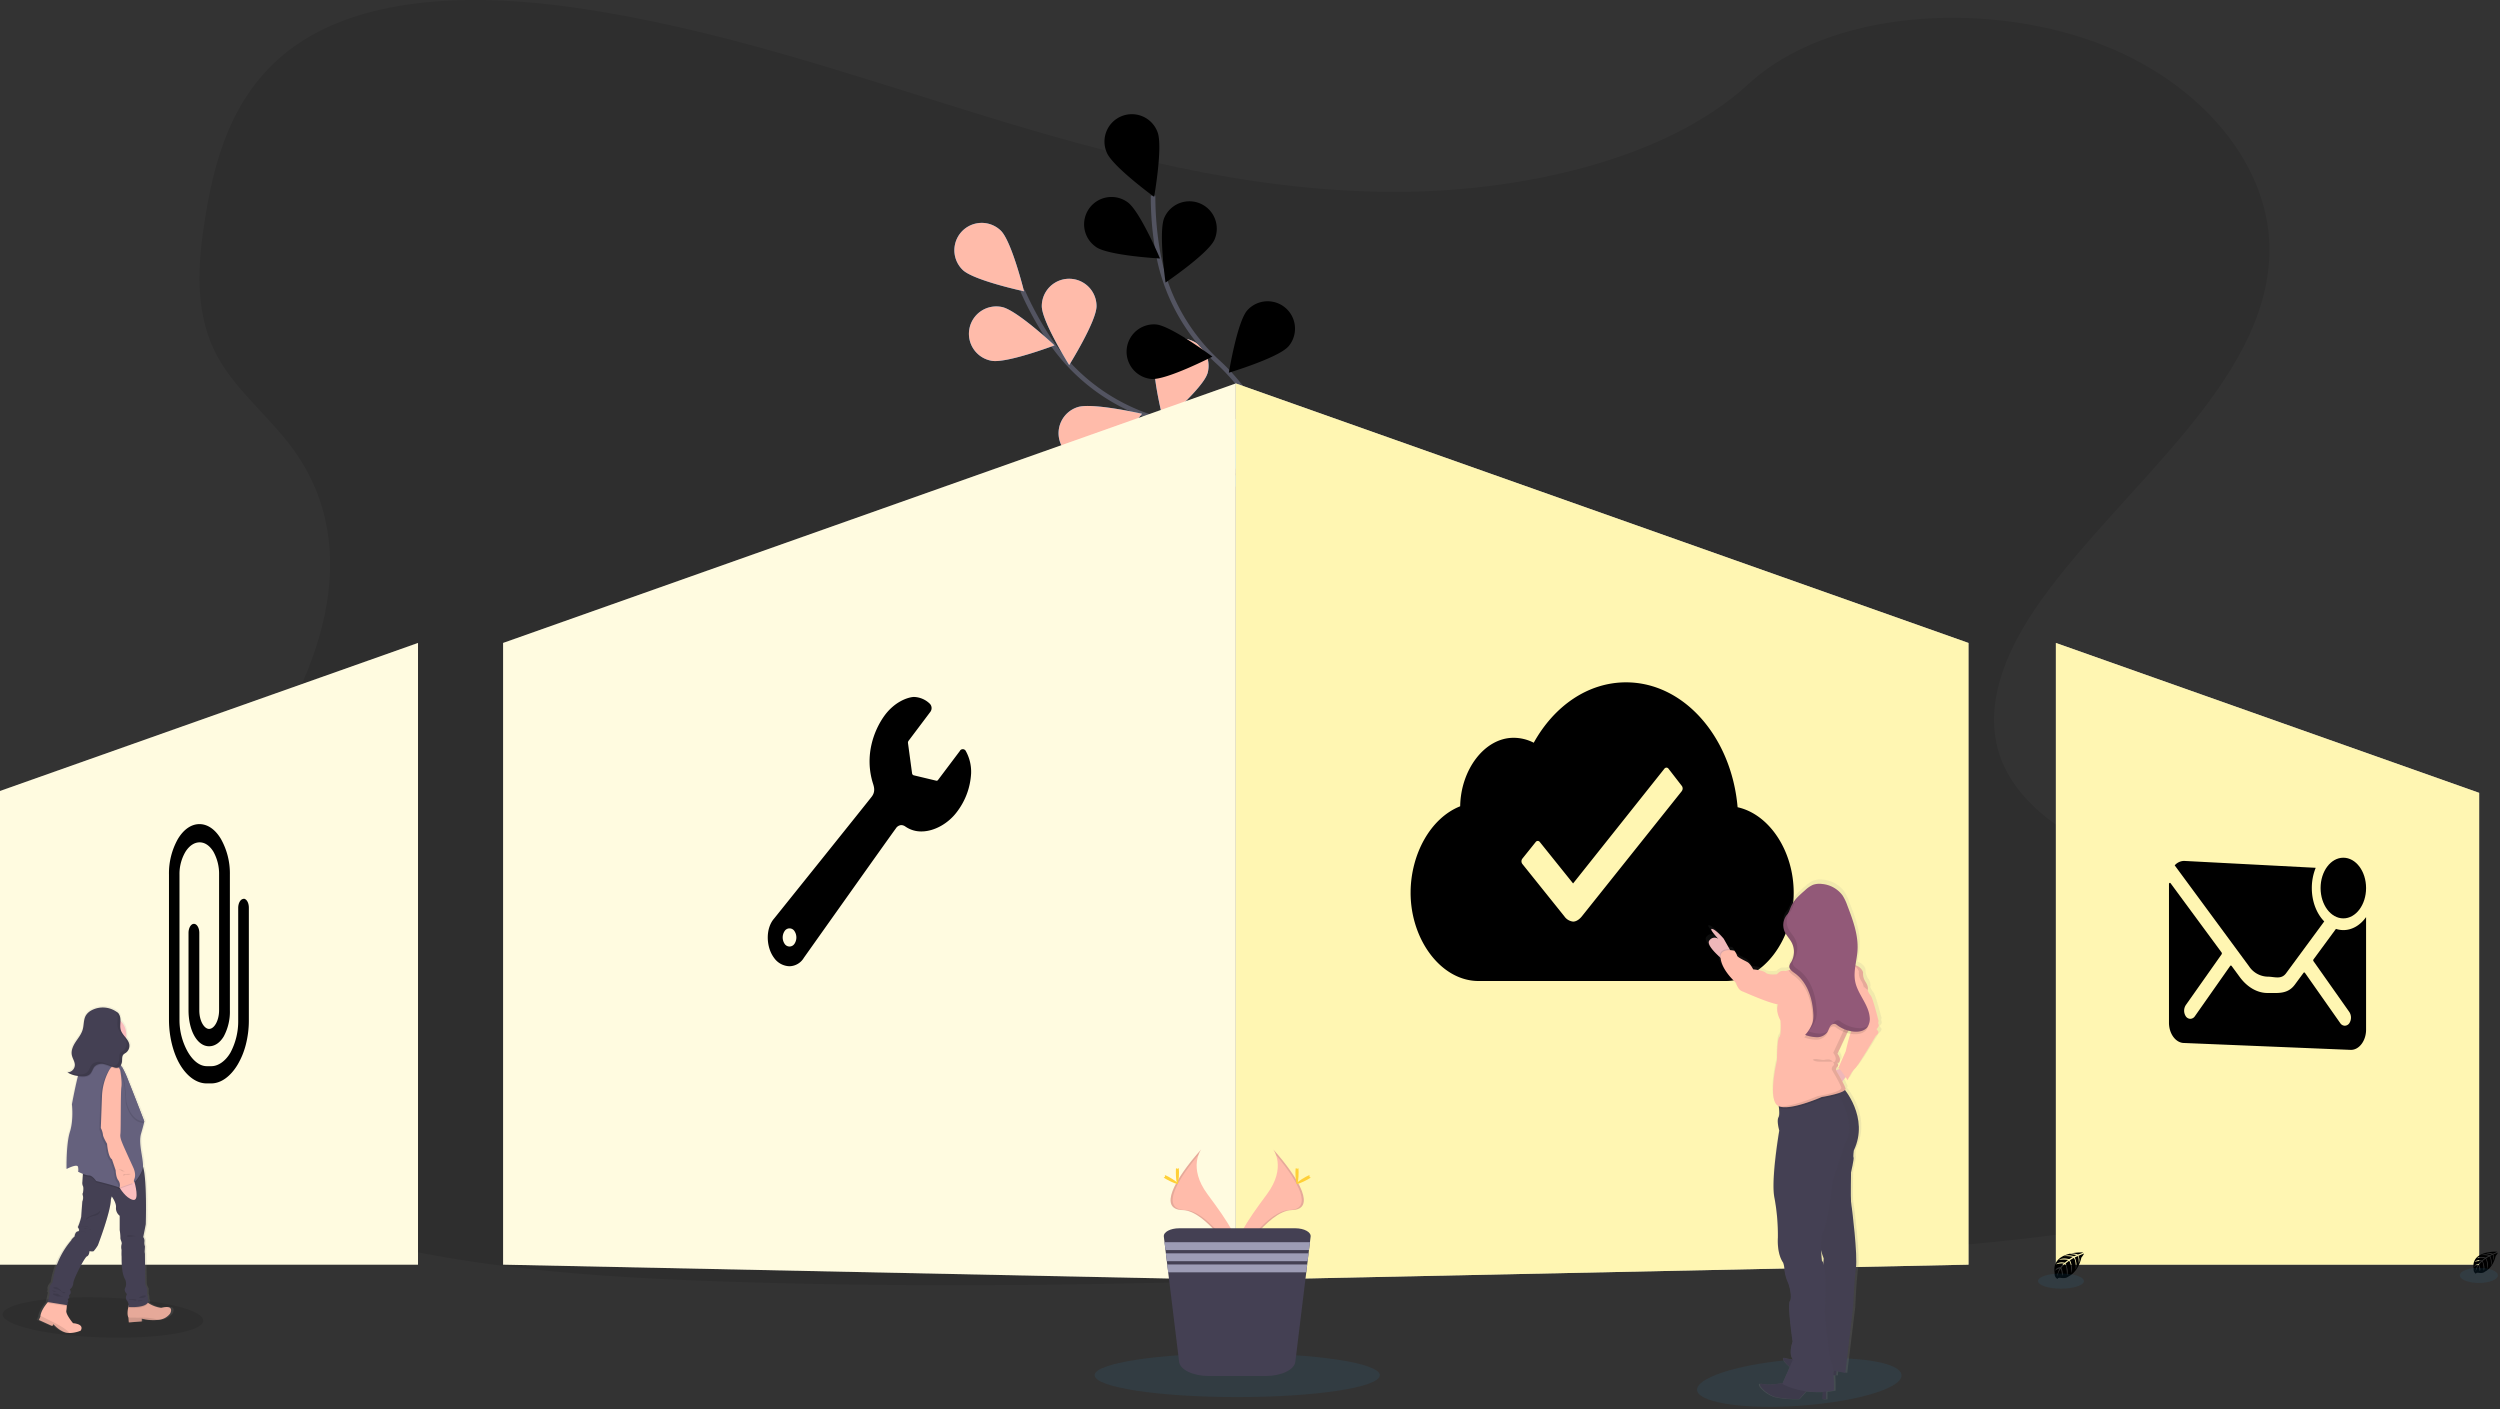 <svg width="330" height="186" xmlns="http://www.w3.org/2000/svg" aria-hidden="true" focusable="false"><rect width="100%" height="100%" fill="#333333" stroke="none"/><defs><linearGradient x1="49.977%" y1="100%" x2="49.977%" y2="-.008%" id="illu-undraw_features_overview_svg__a"><stop stop-color="gray" stop-opacity=".25" offset="0%"/><stop stop-color="gray" stop-opacity=".12" offset="54%"/><stop stop-color="gray" stop-opacity=".1" offset="100%"/></linearGradient><linearGradient x1="49.992%" y1="100.014%" x2="49.992%" y2="-.019%" id="illu-undraw_features_overview_svg__b"><stop stop-color="gray" stop-opacity=".25" offset="0%"/><stop stop-color="gray" stop-opacity=".12" offset="54%"/><stop stop-color="gray" stop-opacity=".1" offset="100%"/></linearGradient></defs><g fill="none"><path d="M183.57 25.329c-19.022-.11-37.256-4.97-54.688-10.352C111.45 9.594 94.173 3.598 75.542.963 63.559-.725 49.904-.673 40.422 5.086c-9.122 5.543-11.89 14.797-13.29 23.355-1.057 6.439-1.603 13.203 1.858 19.126 2.401 4.11 6.57 7.514 9.493 11.436 10.167 13.646 3.643 30.936-6.68 44.752-4.857 6.481-10.491 12.69-14.183 19.55-3.691 6.862-5.285 14.667-1.745 21.489 3.51 6.764 11.603 11.712 20.322 15.122 17.711 6.918 38.422 8.518 58.592 9.22 44.661 1.554 89.468-.674 134.153-2.9 16.54-.826 33.148-1.657 49.372-4.25 9.01-1.445 18.297-3.622 24.746-8.482 8.196-6.175 10.018-16.333 4.25-23.68-9.666-12.329-35.635-14.821-42.502-28.137-3.783-7.331-.286-15.683 4.784-22.69 10.875-15.03 29.384-28.437 29.967-45.328.401-11.604-8.931-22.988-23.057-28.13-14.827-5.41-35.138-4.197-45.739 5.579-10.905 10.064-30.383 14.308-47.193 14.211Z" fill="#000" opacity=".1"/><path d="M172.754 74.058s-8.343-14.782-20.911-19.041a25.73 25.73 0 0 1-13.027-9.745 43.191 43.191 0 0 1-3.844-6.913" stroke="#535461" stroke-width=".607"/><path d="M127.073 35.627c1.43 1.39 8.1 2.826 8.1 2.826s-1.637-6.621-3.067-8.012a3.613 3.613 0 0 0-5.033 5.186Zm3.786 11.991c1.958.389 8.34-2.03 8.34-2.03s-5.001-4.676-6.947-5.064a3.615 3.615 0 1 0-1.393 7.094Zm13.721 12.961c1.886-.653 6.173-5.96 6.173-5.96s-6.649-1.518-8.534-.868a3.613 3.613 0 1 0 2.362 6.828Zm12.606 7.474c1.967-.325 7.088-4.833 7.088-4.833s-6.296-2.623-8.266-2.298a3.614 3.614 0 0 0 1.178 7.13Zm-12.444-27.648c0 1.998-3.61 7.784-3.61 7.784s-3.616-5.783-3.616-7.78a3.613 3.613 0 0 1 7.226 0v-.004Zm14.629 8.925c-.607 1.907-5.768 6.349-5.768 6.349s-1.718-6.603-1.123-8.5a3.614 3.614 0 0 1 6.898 2.158l-.007-.006Zm13.027 10.626c-.264 1.98-4.617 7.235-4.617 7.235s-2.808-6.218-2.544-8.197a3.613 3.613 0 1 1 7.161.962Z" fill="#2993D1"/><path d="M127.073 35.627c1.43 1.39 8.1 2.826 8.1 2.826s-1.637-6.621-3.067-8.012a3.613 3.613 0 0 0-5.033 5.186Zm3.786 11.991c1.958.389 8.34-2.03 8.34-2.03s-5.001-4.676-6.947-5.064a3.615 3.615 0 1 0-1.393 7.094Zm13.721 12.961c1.886-.653 6.173-5.96 6.173-5.96s-6.649-1.518-8.534-.868a3.613 3.613 0 1 0 2.362 6.828Z" fill="#FBA"/><path d="M157.186 68.053c1.967-.325 7.088-4.833 7.088-4.833s-6.296-2.623-8.266-2.298a3.614 3.614 0 0 0 1.178 7.13Z" fill="#000" opacity=".25"/><path d="M144.742 40.405c0 1.998-3.61 7.784-3.61 7.784s-3.616-5.783-3.616-7.78a3.613 3.613 0 0 1 7.226 0v-.004Zm14.629 8.925c-.607 1.907-5.768 6.349-5.768 6.349s-1.718-6.603-1.123-8.5a3.614 3.614 0 0 1 6.898 2.158l-.007-.006Z" fill="#FBA"/><path d="M172.398 59.956c-.264 1.98-4.617 7.235-4.617 7.235s-2.808-6.218-2.544-8.197a3.613 3.613 0 1 1 7.161.962Z" fill="#000" opacity=".25"/><path d="M172.277 73.766s-1.64-16.897-11.4-25.884a25.72 25.72 0 0 1-7.963-14.186 43.192 43.192 0 0 1-.71-7.878" stroke="#535461" stroke-width=".607"/><path d="M146.086 20.116c.744 1.852 6.26 5.869 6.26 5.869s1.187-6.719.44-8.57a3.613 3.613 0 1 0-6.7 2.701Zm-1.408 12.487c1.633 1.147 8.443 1.518 8.443 1.518s-2.654-6.284-4.284-7.432a3.614 3.614 0 1 0-4.16 5.91v.004Zm7.304 17.423c1.989.167 8.057-2.951 8.057-2.951s-5.464-4.083-7.453-4.25a3.613 3.613 0 0 0-.607 7.2h.003Z" fill="#000"/><path d="M160.477 61.963c1.93.5 8.44-1.545 8.44-1.545s-4.697-4.949-6.628-5.465a3.613 3.613 0 1 0-1.822 6.983l.01.027Z" fill="#2993D1"/><path d="M160.307 31.647c-.808 1.821-6.455 5.652-6.455 5.652s-.962-6.751-.155-8.576a3.613 3.613 0 1 1 6.61 2.924Zm9.753 14.089c-1.317 1.497-7.85 3.461-7.85 3.461s1.102-6.73 2.429-8.23a3.614 3.614 0 0 1 5.43 4.77h-.008Z" fill="#000"/><path d="M177.666 60.727c-1.045 1.7-7.153 4.742-7.153 4.742s-.051-6.821.993-8.524a3.616 3.616 0 0 1 6.16 3.782Z" fill="#2993D1"/><path d="M250.918 181.212c.896 1.822-5.44 3.78-13.288 4.345-7.03.507-12.811-.32-13.543-1.8-.731-1.482 3.747-3.28 10.626-4.09 7.678-.899 15.31-.258 16.205 1.545Z" fill="#2993D1" opacity=".1"/><path fill="#FFF" d="m66.41 84.869 96.717-34.254V168.95l-96.717-2.016z"/><path fill="#FE6" opacity=".2" d="m66.41 84.869 96.717-34.254V168.95l-96.717-2.016z"/><path fill="#FFF" d="m0 104.41 55.177-19.54v82.065H0z"/><path fill="#FE6" opacity=".2" d="m0 104.41 55.177-19.54v82.065H0z"/><path fill="#FFF" d="m163.127 50.615 96.714 34.254v82.065l-96.714 2.016z"/><path fill="#FE6" opacity=".5" d="m163.127 50.615 96.714 34.254v82.065l-96.714 2.016z"/><path fill="#FFF" d="M327.25 104.656 271.376 84.87v82.065h55.872z"/><path fill="#FE6" opacity=".5" d="M327.25 104.656 271.376 84.87v82.065h55.872z"/><path d="M32.153 118.658c-.392 0-.71.534-.71 1.193v14.852a8.804 8.804 0 0 1-1.005 4.21c-.635 1.114-1.606 1.822-2.535 1.822h-.607c-.911 0-1.804-.68-2.502-1.88a8.585 8.585 0 0 1-1.102-4.24v-19.163a5.768 5.768 0 0 1 .79-3.018c.506-.801 1.171-1.244 1.87-1.244.698 0 1.338.443 1.821 1.238a6.02 6.02 0 0 1 .747 3.036v17.894c0 1.305-.607 2.459-1.324 2.459-.607 0-1.287-.984-1.287-2.46V123.14c0-.656-.319-1.193-.71-1.193-.392 0-.714.537-.714 1.193v10.207c0 2.714 1.166 4.76 2.711 4.76.753 0 1.448-.468 1.95-1.32a6.894 6.894 0 0 0 .798-3.44v-17.894a9.284 9.284 0 0 0-1.187-4.72c-.753-1.26-1.758-1.95-2.83-1.95s-2.076.69-2.838 1.95a9.25 9.25 0 0 0-1.184 4.73v19.159c0 2.195.558 4.423 1.487 5.959.93 1.536 2.186 2.429 3.473 2.429h.623c1.26 0 2.522-.893 3.464-2.453a10.08 10.08 0 0 0 1.09-2.641 12.8 12.8 0 0 0 .406-3.219v-14.875c0-.66-.303-1.193-.707-1.193l.012.03Z" fill="#000"/><path d="M168.07 151.725s1.8 2.356-.833 5.91c-2.632 3.556-4.805 6.561-3.925 8.771 0 0 3.971-6.603 7.201-6.679 3.23-.076 1.108-4.031-2.444-8.002Z" fill="#FBA"/><path d="M168.07 151.725c.156.228.28.478.367.74 3.15 3.704 4.83 7.16 1.8 7.247-2.823.082-6.208 5.128-7.02 6.403.026.103.057.204.095.303 0 0 3.971-6.603 7.201-6.679 3.23-.075 1.108-4.043-2.444-8.014Z" fill="#000" opacity=".1"/><path d="M171.415 154.727c0 .829-.094 1.5-.21 1.5-.115 0-.206-.671-.206-1.5s.115-.44.23-.44c.116 0 .186-.389.186.44Z" fill="#FFD037"/><path d="M172.562 155.717c-.725.395-1.36.634-1.414.534-.055-.1.488-.504 1.214-.91.726-.407.44-.107.495 0 .054.106.434-.022-.295.376Z" fill="#FFD037"/><path d="M158.558 151.725s-1.8 2.356.832 5.91c2.632 3.556 4.8 6.561 3.922 8.771 0 0-3.968-6.603-7.201-6.679-3.233-.076-1.108-4.031 2.447-8.002Z" fill="#FBA"/><path d="M158.558 151.725c-.156.228-.28.478-.367.74-3.155 3.704-4.834 7.16-1.8 7.247 2.82.082 6.208 5.128 7.018 6.403a2.523 2.523 0 0 1-.097.303s-3.968-6.603-7.201-6.679c-3.233-.075-1.108-4.043 2.447-8.014Z" fill="#000" opacity=".1"/><path d="M155.212 154.727c0 .829.091 1.5.207 1.5.115 0 .21-.671.21-1.5s-.12-.44-.231-.44c-.113 0-.186-.389-.186.44Z" fill="#FFD037"/><path d="M154.062 155.717c.728.395 1.363.634 1.417.534.055-.1-.488-.504-1.214-.91-.725-.407-.44-.107-.495 0-.054.106-.446-.022.292.376Z" fill="#FFD037"/><ellipse fill="#2993D1" opacity=".1" cx="163.312" cy="181.528" rx="18.822" ry="2.887"/><path d="m173.003 163.234-.091.734-.128 1.039-.052.43-.127 1.042-.055.431-.124 1.038-1.442 11.81c-.128 1.053-1.85 1.876-3.929 1.876h-7.483c-2.08 0-3.798-.823-3.929-1.876l-1.442-11.81-.127-1.038-.052-.43-.127-1.042-.055-.431-.124-1.039-.091-.734c-.073-.607.859-1.102 2.037-1.102h15.307c1.177 0 2.106.504 2.034 1.102Z" fill="#444053"/><path fill="#9D9CB5" d="m172.911 163.968-.127 1.039H153.84l-.124-1.039zm-.179 1.472-.127 1.04h-18.583l-.127-1.04zm-.182 1.473-.124 1.038H154.2l-.127-1.038z"/><path d="m126.718 99.107-2.9 3.852a.222.222 0 0 1-.224.095l-2.997-.717a.322.322 0 0 1-.206-.273l-.535-3.968a.425.425 0 0 1 .07-.304l2.894-3.846a.829.829 0 0 0-.067-1.035A3.13 3.13 0 0 0 120.7 92a.574.574 0 0 0-.127 0c-.808.06-2.538.659-3.874 2.538-1.296 1.821-2.653 5.18-1.451 8.931.143.453.304 1.05-.176 1.685s-12.887 16.09-12.887 16.09c-1.163 1.327-1.078 3.78 0 5.207a2.577 2.577 0 0 0 2.018 1.093 2.259 2.259 0 0 0 1.91-1.12s11.579-16.333 12.144-17.077a.91.91 0 0 1 .716-.434c.2.01.393.081.553.203a3.65 3.65 0 0 0 2.091.635c1.73 0 3.55-1.063 4.66-2.532a9.162 9.162 0 0 0 1.91-5.137 5.647 5.647 0 0 0-.69-2.924.446.446 0 0 0-.78-.066v.015Zm-21.859 25.486a.768.768 0 0 1-1.284 0 1.518 1.518 0 0 1 0-1.7.768.768 0 0 1 1.284 0c.348.513.35 1.186.003 1.7h-.003Zm124.505-18.039c-.802-9.266-7.083-16.485-14.724-16.485-5.058 0-9.512 3.154-12.186 7.972a5.814 5.814 0 0 0-2.657-.652c-3.861 0-6.982 4.25-7.052 9.04-3.947 1.567-6.545 6.376-6.545 11.421 0 6.184 4.019 11.643 8.974 11.643h32.617c4.958 0 8.977-5.465 8.977-11.643 0-5.507-3.2-10.361-7.404-11.296Zm-7.368-2.125-13.203 16.545c-.17.21-.608.677-1.148.677a1.618 1.618 0 0 1-1.154-.701l-5.54-6.907a.58.58 0 0 1 0-.7l1.758-2.193a.355.355 0 0 1 .276-.149c.11.004.212.06.276.15l4.387 5.464 12.046-15.14a.364.364 0 0 1 .277-.149c.11 0 .214.056.276.149l1.727 2.231c.175.203.184.5.022.714v.009Z" fill="#000"/><ellipse fill="#000" cx="309.32" cy="117.222" rx="3.002" ry="4.004"/><path d="M309.32 122.772a3.179 3.179 0 0 1-.975-.158l-2.963 4.028a.197.197 0 0 0 0 .234l4.709 6.679a1.354 1.354 0 0 1 0 1.536.74.74 0 0 1-.577.304.732.732 0 0 1-.574-.304l-4.69-6.679a.11.11 0 0 0-.182 0l-1.145 1.555c-.956 1.293-2.225 1.099-3.591 1.108-1.367.009-2.693-.768-3.665-2.08l-1.099-1.494a.11.11 0 0 0-.182 0l-4.69 6.68a.74.74 0 0 1-.577.303.732.732 0 0 1-.574-.304 1.354 1.354 0 0 1 0-1.536l4.709-6.679a.23.23 0 0 0 0-.233l-6.737-9.145c-.082-.109-.212-.033-.212.116v18.3c0 1.47.91 2.672 2 2.672l22.016.91c1.102 0 2.001-1.214 2.001-2.671v-14.855c-.756 1.054-1.818 1.713-3.002 1.713Z" fill="#000"/><path d="M305.16 117.222a7.064 7.064 0 0 1 .514-2.672l-17.375-.91a1.691 1.691 0 0 0-1.238.586l9.815 13.327a3.036 3.036 0 0 0 2.443 1.366c.911 0 1.798.428 2.447-.455l5.034-6.837c-.999-1.017-1.64-2.61-1.64-4.405Zm24.494 48s-3.549-.212-3.13 2.271a.607.607 0 0 0 .304.64s0-.185.364-.12c.127.02.257.026.385.017a.823.823 0 0 0 .47-.194s.997-.413 1.385-2.043c0 0 .289-.355.277-.446l-.608.255c.115.249.13.532.043.792 0 0-.018-.777-.134-.759a3.53 3.53 0 0 0-.303.152s.352.75.088 1.296c0 0 .1-.91-.198-1.241l-.422.245s.413.775.134 1.41c0 0 .073-.972-.222-1.352l-.382.304s.388.768.152 1.293c0 0-.03-1.132-.234-1.214a2.344 2.344 0 0 0-.386.416s.264.555.1.847c0 0-.1-.753-.182-.756-.174.255-.298.54-.367.84.017-.316.117-.623.288-.889a.999.999 0 0 0-.51.264s.052-.352.608-.385c.1-.146.216-.28.346-.401a2.168 2.168 0 0 0-.863.1s.304-.334.963-.182l.376-.304a3.127 3.127 0 0 0-1.008 0s.346-.303 1.109-.079l.412-.245a3.761 3.761 0 0 0-.962-.085 1.47 1.47 0 0 1 1.08.018l.304-.13s-.443-.089-.57-.101c-.128-.012-.137-.052-.137-.052.28-.045.567-.013.829.095a3.75 3.75 0 0 0 .6-.277Z" fill="#000"/><ellipse fill="#2993D1" opacity=".1" cx="327.21" cy="168.349" rx="2.511" ry="1"/><path d="M274.996 165.325s-4.28-.258-3.777 2.733c-.053.312.1.623.38.77 0 0 0-.22.44-.145a1.9 1.9 0 0 0 .464.021.965.965 0 0 0 .571-.233s1.215-.498 1.67-2.466c0 0 .35-.428.334-.54l-.723.304c.138.3.157.64.052.953 0 0-.021-.935-.16-.91-.028 0-.377.178-.377.178s.425.911.106 1.57c0 0 .121-1.12-.24-1.518l-.507.304s.495.938.161 1.706c0 0 .085-1.175-.267-1.634l-.462.362s.468.91.183 1.557c0 0-.037-1.366-.283-1.47-.175.148-.33.316-.464.502 0 0 .303.67.121 1.026 0 0-.121-.911-.221-.911a3.02 3.02 0 0 0-.444 1.017c.02-.382.14-.753.346-1.075a1.214 1.214 0 0 0-.607.304s.064-.428.717-.465c.12-.177.26-.34.419-.485a2.617 2.617 0 0 0-1.042.121s.346-.404 1.16-.222l.455-.37a3.795 3.795 0 0 0-1.214 0s.416-.355 1.339-.097l.495-.304a4.45 4.45 0 0 0-1.163-.1s.458-.249 1.308.018l.353-.157s-.532-.104-.69-.122c-.157-.018-.163-.06-.163-.06a1.858 1.858 0 0 1 1.001.112c.251-.07.495-.16.729-.274Z" fill="#000"/><ellipse fill="#2993D1" opacity=".1" cx="272.048" cy="169.102" rx="3.03" ry="1"/><path d="M248.14 135.398s.35-.337.234-.565a.525.525 0 0 1 0-.452s-.783-3.079-1.074-3.388a2.362 2.362 0 0 1-.434-.765.398.398 0 0 0 .042-.195 1.551 1.551 0 0 0-.304-.859 2.107 2.107 0 0 1-.36-1.138 1.263 1.263 0 0 1 0-.152 1.518 1.518 0 0 0-1.051-.932c.1-.653.237-1.305.279-1.961.137-2.056-.628-4.05-1.381-5.975a6.3 6.3 0 0 0-.66-1.357 3.947 3.947 0 0 0-2.835-1.548 2.772 2.772 0 0 0-1.214.118 3.77 3.77 0 0 0-1.047.702c-.325.273-.65.552-.95.85l-.037.036-.106.112-.043.043-.1.112-.036.04c-.043.051-.088.103-.13.157-.04.052-.08.1-.116.152l-.037.052-.079.112-.036.058c-.027.04-.049.079-.073.118l-.033.055c-.03.058-.064.115-.094.176l-.11.243v.033l-.063.161c-.082.194-.161.389-.262.574l-.018.03-.218.264c-.1.132-.184.274-.25.425l-.02.05c0 .02-.016.045-.025.066l-.021.054a.607.607 0 0 1-.021.07v.058l-.019.067v.06c0 .022 0 .046-.015.067v.437a.74.74 0 0 0 0 .082.334.334 0 0 0 0 .055.64.64 0 0 0 0 .076v.131a.352.352 0 0 0 0 .054l.018.08v.048l.028.085s0 .027.015.04c.015.011.03.084.049.124.093.203.207.396.34.576.088.122.179.24.27.362l.13.182a2.641 2.641 0 0 1 .146 2.996l-.11.167a.89.89 0 0 0-.124.304.65.65 0 0 0 .173.519l-.27.07c-.221.06-.373.11-.373.11a3.148 3.148 0 0 0-.553 0c-.255.08-.484.226-.665.424 0 0-1.16.14-1.539-.197-.38-.337-1.71-.453-1.71-.453s-.376-.734-.782-.962c-.407-.228-1.39-.65-1.421-.874a2.061 2.061 0 0 0-.377-.65 3.34 3.34 0 0 0-.607-.073l-.063-.11-.811-1.399s-1.017-1.187-1.567-1.299c-.55-.112.775 1.26.838 1.324a.871.871 0 0 0-1.214.2c-.431.48.713 1.606 1.424 2.228l.115.1c.005.063.014.125.027.186.32 1.666 2.086 3.108 2.086 3.108s.204.932.871 1.16c.532.18 3.385 1.473 4.873 1.73-.124.322-.27 1.07.346 2.168 0 0 .146 1.95-.173 2.204-.319.255-.304 3.079-.304 3.079s-1.214 4.915 0 5.96a.99.99 0 0 0 .259.157c0 .076.02.155.03.237.055.492.073 1.002-.058 1.214-.303.48.1 1.78.1 1.78s-1.171 6.639-.65 8.982c.33 1.752.485 3.531.462 5.313 0 0-.173 2.061.726 3.306.099.294.157.6.173.91.059.596.216 1.178.464 1.722.204.395.607 2.065.261 2.514-.346.45.377 5.37.377 5.37s-.58 1.518 0 2.317l.018.021a3.947 3.947 0 0 1-1.017-.146c-.65-.218-.164.607.607 1.172a171.51 171.51 0 0 1-.953 2.125c-.671.116-2 .304-2.781.119-1.072-.252.465 1.47 1.913 1.782a13.87 13.87 0 0 0 3.102.224l.935-1.032c.756.102 1.52.13 2.28.085l-.082.96h.55v-.996c.346-.034.704-.08 1.075-.146 0 0 .02-1.05-.046-2.043l.337.03.052-.55 1.193.216 1.071-8.804s.119-3.275.38-5.112c.26-1.837-.553-7.997-.553-7.997s-.057-.303-.115-.874c-.058-.57 0-3.901 0-3.901s.434-1.822.35-1.976c-.086-.155.026-.932.026-.932 1.822-3.713-.419-7.068-1.199-8.064a.24.24 0 0 0 .076-.16.152.152 0 0 0 0-.064 6.8 6.8 0 0 0-.437-.911l.455-.58c.158.228.27.398.27.398s.492-1.102.987-1.518c.495-.416 2.87-4.378 2.87-4.378s.552-.37.26-.68c-.291-.31-.136-.27-.136-.27Zm-7.304 31.245a.783.783 0 0 0-.206-.337s-.085-.607-.116-1.387a11.7 11.7 0 0 0 .35 1.047l-.028.677Zm1.366 14.442v-.161h.043l-.043.16Zm.359-40.19v-.036a.45.45 0 0 1 .188-.403.213.213 0 0 0 .1-.198.716.716 0 0 0-.14-.352c.058.043.237.14.359-.212a.537.537 0 0 0 .027-.17 1.424 1.424 0 0 0-.343-.796l1.311-2.763c.144.043.29.077.438.1-.344 1.063-.626 2.33-.626 2.33l-1.014 2.23c.069.027.13.071.176.128l-.476.143Z" fill="url(#illu-undraw_features_overview_svg__a)"/><path d="M238.198 179.351s-1.703.21-2.532-.076c-.829-.285.255 1.215 1.375 1.582.791.232 1.606.37 2.43.413l1.314-1.239 1.396.11-.243 1.369.434.04.167-1.792-4.34-.407Z" fill="#444053"/><path d="M238.198 179.351s-1.703.21-2.532-.076c-.829-.285.255 1.215 1.375 1.582.791.232 1.606.37 2.43.413l1.314-1.239 1.396.11-.243 1.369.434.04.167-1.792-4.34-.407Z" fill="#000" opacity=".1"/><path d="M235.739 182.481s-2.046.446-3.081.195c-1.036-.252.449 1.457 1.848 1.763.987.191 1.993.267 2.997.225l1.457-1.652 1.706-.027-.14 1.691h.535v-2.195h-5.322Z" fill="#444053"/><path d="M235.739 182.481s-2.046.446-3.081.195c-1.036-.252.449 1.457 1.848 1.763.987.191 1.993.267 2.997.225l1.457-1.652 1.706-.027-.14 1.691h.535v-2.195h-5.322Z" fill="#000" opacity=".1"/><path d="M243.298 143.582s3.5 3.892 1.403 8.288c0 0-.112.787-.03.926.082.14-.334 1.962-.334 1.962s-.058 3.303 0 3.864c.057.562.112.865.112.865s.783 6.106.531 7.927c-.252 1.822-.364 5.07-.364 5.07l-1.035 8.737-5.377-1.008 2.429-11.988.085-2.125s-1.008-2.602-.562-3.92c.446-1.317-.112-18.09-.112-18.09l3.254-.508Z" fill="#444053"/><path d="M243.298 143.582s3.5 3.892 1.403 8.288c0 0-.112.787-.03.926.082.14-.334 1.962-.334 1.962s-.058 3.303 0 3.864c.057.562.112.865.112.865s.783 6.106.531 7.927c-.252 1.822-.364 5.07-.364 5.07l-1.035 8.737-5.377-1.008 2.429-11.988.085-2.125s-1.008-2.602-.562-3.92c.446-1.317-.112-18.09-.112-18.09l3.254-.508Z" fill="#000" opacity=".02"/><path d="M240.724 162.402c-.607 1.175-.225 4.032-.225 4.032.81.7.365 6.806.365 6.806s.558 6.02.91 6.721c.352.702.304 3.583.304 3.583-4.117.756-6.807-.868-6.807-.868s1.318-2.997 1.345-3.137c.016-.078.192.134.243.198l-.243-.337c-.561-.783 0-2.295 0-2.295s-.7-4.858-.364-5.322c.337-.465-.055-2.101-.252-2.493a5.489 5.489 0 0 1-.45-1.709 3.482 3.482 0 0 0-.166-.895c-.868-1.233-.701-3.276-.701-3.276a27.074 27.074 0 0 0-.447-5.264c-.504-2.326.629-8.908.629-8.908s-.377-1.287-.097-1.764c.127-.212.109-.716.054-1.214-.067-.607-.194-1.172-.194-1.172l7.647-1.348c.161.268.304.526.443.775 2.53 4.672.823 6.405.823 6.405l-1.624 4.985s-.577 5.319-1.193 6.497Z" fill="#444053"/><path d="m228.614 125.856-1.093.91s-.216-.17-.501-.427c-.686-.607-1.791-1.734-1.375-2.207a.826.826 0 0 1 1.172-.198c-.061-.066-1.33-1.424-.808-1.314.522.109 1.518 1.287 1.518 1.287l.783 1.387.304.562Zm14.63 15.124-1.288.392.978 1.707 1.12-1.455z" fill="#EFB7B9"/><circle fill="#EFB7B9" cx="240.22" cy="121.266" r="3.667"/><path d="M238.061 122.605s3.34 5.291.17 5.74c-3.169.45 4.25 3.668 4.25 3.668l2.772-2.8s-2.884-4.984-2.428-6.888c.455-1.903-4.764.28-4.764.28Z" fill="#EFB7B9"/><path d="M242.728 144.515c-.74.225-1.493.4-2.256.525 0 0-4.129 1.821-5.632 1.214-.066-.607-.194-1.172-.194-1.172l7.63-1.342c.17.268.318.526.452.775Z" fill="#000" opacity=".1"/><path d="m246.525 130.67-.746 1.546-.841 1.737-.122.249-.999 2.158-1.269 2.732s.45.532.304.954c-.146.422-.337.221-.361.197.021.033.303.398.051.559a.531.531 0 0 0-.167.53s1.036 1.71 1.233 2.326c.197.617-3.136 1.148-3.136 1.148s-4.733 2.1-5.91 1.063c-1.179-1.039 0-5.908 0-5.908s0-2.8.303-3.051c.303-.252.167-2.186.167-2.186-.81-1.485-.252-2.326-.252-2.326l-.225-3.807s.364-.391.644-.419a2.65 2.65 0 0 1 .534 0s.146-.051.361-.109c.45-.127 1.193-.304 1.457-.173.392.197 2.915-.304 2.915-.304a31.01 31.01 0 0 1 3.276-.303 3.34 3.34 0 0 1 1.11.121c.496.112.9.468 1.072.944-.042.456.078.911.337 1.288.456.728.264 1.035.264 1.035Z" fill="#FBA"/><path d="m228.614 125.856-1.093.91s-.216-.17-.501-.427c-.088-.944.716-1.069 1.284-1.045l.31.562Z" fill="#000" opacity=".1"/><path d="m235.038 128.573-.477.027s-1.12.14-1.484-.197c-.365-.337-1.652-.446-1.652-.446s-.364-.729-.756-.953c-.392-.225-1.345-.644-1.372-.869a2.022 2.022 0 0 0-.364-.643s-2.101-.504-1.792 1.147c.31 1.652 2.016 3.082 2.016 3.082s.198.91.841 1.147c.644.237 4.815 2.186 5.489 1.682.674-.504-.45-3.977-.45-3.977Z" fill="#FBA"/><path d="M246.267 129.627a1.952 1.952 0 0 1-.337-1.288 1.488 1.488 0 0 0-1.071-.944 2.872 2.872 0 0 0-.544-.106c.488.115.885.467 1.057.938-.044.455.075.912.337 1.287.446.729.252 1.039.252 1.039l-.747 1.542-.844 1.742-.118.25-1 2.158-1.268 2.732s.446.531.303.953c-.142.422-.334.222-.36.198.023.033.303.397.054.558a.537.537 0 0 0-.17.532s1.038 1.709 1.232 2.325c.195.616-3.136 1.148-3.136 1.148s-3.288 1.457-5.064 1.344c1.518.592 5.626-1.232 5.626-1.232s3.34-.531 3.136-1.148c-.203-.616-1.233-2.325-1.233-2.325a.531.531 0 0 1 .167-.531c.243-.161-.03-.526-.051-.559.024.024.23.194.361-.197.13-.392-.304-.954-.304-.954l1.27-2.732.998-2.158.122-.25.84-1.736.747-1.545s.195-.313-.255-1.041Z" fill="#000" opacity=".1"/><path d="m246.015 130.252.504.419c.092.277.235.535.422.759.28.303 1.036 3.358 1.036 3.358a.543.543 0 0 0 0 .449c.112.225-.225.562-.225.562s-.167-.058.112.251c.28.31-.252.671-.252.671s-2.295 3.92-2.771 4.342c-.477.422-.954 1.518-.954 1.518s-.995-1.567-1.232-1.597l.98-2.213s.671-3.079 1.175-3.643c.504-.565-.252-2.493-.252-2.493l1.457-2.383Z" fill="#FBA"/><path d="M246.337 135.962c-.419.504-1.16.608-1.821.538-.097 0-.192-.024-.289-.043a4.43 4.43 0 0 1-1.815-.783.874.874 0 0 0-.304-.18.656.656 0 0 0-.662.356c-.142.228-.209.495-.355.723a1.667 1.667 0 0 1-1.375.674 4.857 4.857 0 0 1-1.56-.304 4.639 4.639 0 0 0 1.001-1.66 4.02 4.02 0 0 0 .08-1.251c-.122-1.983-.811-4.071-2.43-5.225-.279-.2-.607-.437-.71-.738.45-.127 1.193-.303 1.457-.173.392.197 2.915-.303 2.915-.303 1.086-.16 2.18-.26 3.276-.304a3.34 3.34 0 0 1 1.11.121 6.983 6.983 0 0 0-.09 2.508c.115.515.3 1.012.552 1.475.146.277.304.553.453.83.428.764.834 1.532.91 2.395.065.475-.058.958-.343 1.344Zm-5.537 3.948a1.93 1.93 0 0 1 .656-.059c.184.055.352.153.491.286h-1.439c-.37 0-.929.021-1.214-.24.249-.252 1.142.055 1.506.012Z" fill="#000" opacity=".1"/><path d="M235.812 120.835a2.168 2.168 0 0 0-.25 2.107c.232.543.675.965.948 1.487a2.687 2.687 0 0 1-.091 2.596 1.245 1.245 0 0 0-.225.464c-.066.428.377.735.729.984 1.615 1.154 2.304 3.242 2.429 5.225.041.418.016.84-.076 1.25a4.611 4.611 0 0 1-1.002 1.661 4.93 4.93 0 0 0 1.56.304 1.679 1.679 0 0 0 1.376-.677c.145-.225.212-.492.355-.723a.653.653 0 0 1 .662-.355c.112.04.215.1.303.18a4.396 4.396 0 0 0 2.104.825c.653.076 1.394-.034 1.822-.538.285-.39.408-.875.343-1.354-.146-1.697-1.582-3.035-1.913-4.7-.27-1.35.216-2.731.304-4.104.133-2.034-.607-4.016-1.333-5.92a6.6 6.6 0 0 0-.638-1.347 3.777 3.777 0 0 0-2.732-1.518 2.59 2.59 0 0 0-1.18.118 3.625 3.625 0 0 0-1.015.692c-.692.607-1.405 1.215-1.821 2.058-.164.34-.27.705-.453 1.033" fill="#925978"/><path d="M236.474 120.094c.179-.331.303-.695.449-1.032a4.25 4.25 0 0 1 .583-.878 4.94 4.94 0 0 0-1.03 1.354c-.157.331-.263.683-.436 1.005l.221-.188a2.332 2.332 0 0 0-.155.243c.142-.153.266-.322.368-.504Zm8.612 15.596a4.417 4.417 0 0 1-2.103-.83 1.023 1.023 0 0 0-.304-.179.665.665 0 0 0-.662.359c-.03.047-.055.097-.079.148a.464.464 0 0 1 .304-.027c.112.04.215.1.303.18a4.396 4.396 0 0 0 2.104.825c.653.076 1.394-.034 1.822-.538.054-.064.1-.135.14-.209-.463.26-1 .356-1.525.27Zm-4.811.746a4.924 4.924 0 0 1-1.558-.304 4.66 4.66 0 0 0 .999-1.663c.093-.41.12-.83.079-1.248-.121-1.982-.808-4.074-2.429-5.225-.352-.252-.792-.558-.728-.986.045-.168.122-.326.227-.465a2.68 2.68 0 0 0 .091-2.592c-.273-.523-.716-.948-.95-1.488a2.189 2.189 0 0 1 .097-1.867c-.077.081-.16.158-.246.23a2.69 2.69 0 0 1-.203.25 2.17 2.17 0 0 0-.094 1.864c.23.543.674.965.947 1.487a2.687 2.687 0 0 1-.091 2.596 1.245 1.245 0 0 0-.225.464c-.066.428.377.735.729.984 1.615 1.154 2.304 3.242 2.429 5.225.041.418.016.84-.076 1.25a4.611 4.611 0 0 1-1.002 1.661 4.93 4.93 0 0 0 1.56.304 1.679 1.679 0 0 0 1.376-.677c.018-.03.036-.061.051-.091a1.907 1.907 0 0 1-.983.291Z" opacity=".1" fill="#000"/><path d="M21.567 172.612a4.284 4.284 0 0 1-1.767-.647l-.055-.04a.586.586 0 0 0 .091-.209 1.026 1.026 0 0 1-.115-.468 1.075 1.075 0 0 0-.091-.449v-.759a1.39 1.39 0 0 1-.255-.871c-.021-.629-.046-3.713-.046-3.713a1.445 1.445 0 0 1-.02-.492c.02-.358.02-.492.02-.492a1.354 1.354 0 0 1-.066-.65.835.835 0 0 0-.164-.58l.346-1.7s.191-5.865-.368-7.634v-.022c.046-1.138-.646-3.036-.255-4.36.392-1.323.44-1.608.44-1.608s-1.73-4.339-2.167-5.368a13.321 13.321 0 0 0-.91-1.93 7.678 7.678 0 0 0-.083-.11l-.045-.054c.095-.157.152-.334.167-.517.024-.303-.022-.686.212-.91a1.88 1.88 0 0 1 .286-.192c.363-.238.558-.662.504-1.092a1.843 1.843 0 0 0-.459-.89 2.502 2.502 0 0 0-.753-2.27v-.14a1.433 1.433 0 0 0-.276-.863l.064.046-.11-.094a.81.81 0 0 0-.179-.14 3.388 3.388 0 0 0-3.521-.182 1.93 1.93 0 0 0-.686.607c-.362.559-.27 1.278-.459 1.913-.188.634-.607 1.102-.962 1.63-.355.528-.65 1.154-.516 1.77.097.45.413.85.407 1.305a1.03 1.03 0 0 1-.911.96h-.137a3.34 3.34 0 0 0 1.488.473c0 .043-.025.082-.034.125-.413 1.603-.792 3.643-.792 3.643s.255 2.058-.276 3.667c-.532 1.61-.462 4.921-.462 4.921s1.476-.762 1.57-.27c.094.492 0 .625 0 .625.213.113.432.214.656.304v.197l-.067.88a.975.975 0 0 0 .082.535c.127.246 0 .91 0 .91s-.11.068 0 .383c.048.256.019.52-.085.76 0 0-.13 1.675-.155 2.033a7.068 7.068 0 0 1-.462 1.364s.395.491 0 .561c-.394.07-.437.668-.437.668s-.461.383-.461.516a10.586 10.586 0 0 0-2.602 5.544s-.486.446-.416.871c.04.24-.04.322-.115.35.085 0 .179.066.136.275a28.37 28.37 0 0 1-.252 1.118h.034c-.38.437-.93 1.168-1.014 1.821v.079l-.213.465 1.822.804.16-.246s.808.91 1.731 1.117c.159.035.32.053.483.055a4.31 4.31 0 0 0 1.5-.304s.668-.825-1.063-.983c0 0-1.014-1.163-.91-1.655a5.81 5.81 0 0 0 .063-.625v-.134l.118.018.022-.376a.304.304 0 0 0 .07-.225c0-.154-.14-.179 0-.267.14-.088.136 0 .136-.221 0-.222-.09-.158.116-.383.206-.225-.022-.625-.022-.625a1.14 1.14 0 0 0 .453-.808c-.022-.467 1.545-3.443 1.867-3.555.321-.112.346-.695.346-.695s.44.091.577 0a5.16 5.16 0 0 0 .576-.783s1.752-4.427 1.776-6.102l.116-.38s.668.871.574 1.497c-.095.625.513 1.074.513 1.074v1.9c.066.332.103.668.109 1.006-.021.303.273.625.16.895-.06.242-.06.496 0 .738 0 0-.023.625 0 .805.025.179-.09 2.234.51 3.13 0 0 .253.646 0 1.071-.251.425.229.85.229.85s-.304.492 0 .85c.173.226.25.51.215.793-.121.455-.21 1.05 0 1.466l.055.64 1.767-.136v-.355c.76.187 1.55.236 2.328.145a2.207 2.207 0 0 0 1.542-.84s.71-1.23-1.223-.76Z" fill="url(#illu-undraw_features_overview_svg__b)"/><path d="M22.46 173.383a2.132 2.132 0 0 1-1.5.832c-.753.09-1.516.04-2.25-.15v.359l-1.706.134-.052-.638c-.197-.419-.106-1.026.016-1.481.055-.216.125-.427.209-.632 0 0 1.47-1.248 1.958-.304.106.194.254.362.431.492a4.1 4.1 0 0 0 1.706.644c1.877-.48 1.187.744 1.187.744Z" fill="#FBA"/><path d="M11.485 171.236c7.599 0 14.833 1.303 15.319 2.92.486 1.619-6.045 2.666-13.735 2.369-6.894-.264-12.3-1.533-12.699-2.86-.397-1.327 4.302-2.407 11.115-2.429Z" fill="#000" opacity=".1"/><path d="M10.638 175.654c-.46.188-.95.291-1.445.303a2.398 2.398 0 0 1-.468-.052c-.89-.2-1.67-1.114-1.67-1.114l-.154.246-1.761-.801.2-.468v-.082c.082-.637.607-1.369.978-1.803.21-.243.373-.4.373-.4l2.125.303v.607c-.007.21-.028.418-.06.625-.089.49.889 1.646.889 1.646 1.64.158.993.99.993.99Z" fill="#FBA"/><path d="M6.409 170.48a.21.21 0 0 1-.11 0 .304.304 0 0 1 .11 0Z" fill="#444053"/><path d="M8.792 171.804v.607l-2.486-.397s0-.05.027-.128c.194-.246.358-.404.358-.404l2.1.322Zm10.78.179c-.376.871-2.614.665-2.614.665a1.01 1.01 0 0 0 .016-.213c.055-.215.125-.426.21-.631 0 0 1.468-1.248 1.957-.304.108.19.255.355.431.483Z" fill="#000" opacity=".1"/><path d="M19.609 171.737c-.222.999-2.65.777-2.65.777.047-.296-.025-.6-.201-.844-.304-.358 0-.847 0-.847s-.467-.422-.222-.847c.246-.425 0-1.068 0-1.068-.576-.89-.467-2.939-.491-3.115-.025-.176 0-.801 0-.801a1.548 1.548 0 0 1 0-.735c.109-.267-.176-.58-.152-.89a5.838 5.838 0 0 0-.094-.992v-1.892a1.272 1.272 0 0 1-.492-1.068c.088-.626-.559-1.491-.559-1.491l-.109.376c-.024 1.67-1.715 6.072-1.715 6.072a5.23 5.23 0 0 1-.556.777c-.133.091-.555 0-.555 0s-.025.58-.334.69c-.31.109-1.822 3.072-1.804 3.54a1.148 1.148 0 0 1-.446.825s.222.4.021.622c-.2.222-.109.155-.109.38s0 .134-.134.222c-.133.088 0 .112 0 .267a.322.322 0 0 1-.066.221l-.022.374-2.604-.416s.176-.76.242-1.114c.04-.21-.051-.264-.133-.277.073-.027.149-.109.112-.346-.067-.425.401-.868.401-.868a10.665 10.665 0 0 1 2.471-5.543c0-.134.443-.514.443-.514s.046-.607.425-.667c.38-.061 0-.556 0-.556.192-.437.34-.891.444-1.357.024-.355.148-2.025.148-2.025.1-.239.13-.501.082-.756-.103-.303 0-.38 0-.38s.128-.667 0-.91a1.005 1.005 0 0 1-.075-.534l.06-.875.094-1.305s6.922-1.181 7.678-.225c.084.118.145.251.18.392.54 1.76.354 7.59.354 7.59l-.334 1.69a.835.835 0 0 1 .158.577c-.029.218-.006.44.067.647 0 0 0 .133-.024.489-.02.164-.011.33.024.492 0 0 .021 3.069.043 3.694-.014.309.072.613.246.868v.756c.06.141.09.293.088.447-.004.163.03.325.1.473Z" fill="#444053"/><path d="M9.193 175.951a2.398 2.398 0 0 1-.468-.052c-.89-.2-1.67-1.114-1.67-1.114l-.154.246-1.761-.801.2-.468v-.082l1.822.911s1.457.707 2.03 1.36Zm11.767-1.736c-.753.09-1.516.04-2.25-.15v.359l-1.706.134-.052-.638c.54 0 1.412.021 1.788 0a8.294 8.294 0 0 1 2.22.295Zm-13.68-4.308a.69.69 0 0 1 .261.033c.087.053.17.113.25.18.058.03.113.067.166.108.064.064.091.158.155.222.121.118.303.094.473.149.019 0 .037 0 .04.033 0 .019-.01.035-.027.043a.267.267 0 0 1-.258 0 .996.996 0 0 1-.213-.164 1.42 1.42 0 0 0-.419-.258c-.21-.085-.574-.107-.707-.304a.607.607 0 0 1 .279-.042Zm-.18.467a.65.65 0 0 1 .134.055l.228.115a.84.84 0 0 1-.464-.103.962.962 0 0 1-.15-.07.701.701 0 0 1 .253.003Zm.305.392a.58.58 0 0 1 .145 0c.088.032.168.08.237.142a.932.932 0 0 0 .589.204.258.258 0 0 1-.128.021h-.48a.553.553 0 0 1-.157 0 .771.771 0 0 1-.197-.073c-.082-.036-.42-.133-.422-.246-.003-.112.33-.048.413-.048Zm10.886.567c.147.013.294.013.44 0a.856.856 0 0 0 .438-.14c.127-.096.1-.2-.061-.206a1.157 1.157 0 0 0-.44.107c-.072.03-.14.065-.207.106-.03.03-.14.137-.17.133Zm.544.243c0 .055-.07.085-.122.104a1.333 1.333 0 0 1-.391.088c-.034 0-.128 0-.116-.052.012-.052.152-.036.185-.043.15-.021.298-.054.444-.097Zm-1.342-.094a.91.91 0 0 1 .534.106.185.185 0 0 1-.182.098.762.762 0 0 1-.21-.055 1.23 1.23 0 0 0-.349-.052.91.91 0 0 1-.158 0c-.157-.027-.106-.088 0-.103.122-.005.244-.003.365.006Zm-6.118-8.74a1.381 1.381 0 0 0-.759-.249c.276-.017.547.072.76.249Zm-.206-.899c.2.002.396.057.568.161l-.189-.054a1.864 1.864 0 0 0-.382-.08h-.222c-.073 0-.17-.02-.255-.024.15 0 .316-.009.48-.003Zm.683.428c.064 0 .14.04.152.104a2.823 2.823 0 0 0-.495-.183c-.094-.03-.383-.157-.45-.07.24.07.517.095.793.15Zm.608-1.976a1.87 1.87 0 0 0 .764-.492.607.607 0 0 1-.282.498c-.17.106-.36.177-.559.21-.197.034-.39.092-.573.173-.088.042-.362.303-.45.303-.088 0 .067-.191.107-.221.306-.205.64-.363.992-.471Zm5.464 2.887c-.094-.033-1.245.188-1.175-.033.045-.137.419-.085.51-.082.226.006.45.045.665.115Z" fill="#000" opacity=".1"/><path d="M16.67 136.57a2.544 2.544 0 1 1-5.088.006 2.544 2.544 0 0 1 5.088-.006Z" fill="#FBBEBE"/><path d="M15.447 137.614s-.823 2.404-.356 2.893c.468.489-3.36.78-3.36.78s1.6-2.872 1.445-3.585c-.155-.713 2.27-.088 2.27-.088Z" stroke="#2993D1" stroke-width=".5"/><path d="M18.874 154.008a1.55 1.55 0 0 1 0 .167c-.045 1.135-2.07 3.427-2.538 3.036-.467-.392-3.643-1.136-3.643-1.136s-.468-.735-.956-.735a2.51 2.51 0 0 1-.808-.206l.094-1.305s6.922-1.181 7.678-.225c.083.122.142.26.173.404Z" fill="#000" opacity=".1"/><path d="M18.874 153.974c-.021.568-.54 1.427-1.114 2.095-.574.668-1.19 1.142-1.424.953a2.25 2.25 0 0 0-.552-.26c-1.054-.386-3.097-.875-3.097-.875s-.468-.735-.956-.735c-.49 0-1.427-.489-1.427-.489s.09-.133 0-.622c-.091-.489-1.518.267-1.518.267s-.067-3.294.443-4.897c.51-1.603.267-3.643.267-3.643s.368-2.015.765-3.612c.24-.957.492-1.761.683-1.886.513-.334 3.182 0 3.182 0 .515.007 1.028.052 1.536.134a.695.695 0 0 1 .322.261l.079.112c.35.615.647 1.258.89 1.922.424 1.023 2.094 5.34 2.094 5.34s-.045.304-.425 1.603c-.38 1.3.298 3.197.252 4.332Z" fill="#65617D"/><path d="m16.961 155.286.799.783s.735 2.535-.222 2.31c-.956-.224-1.754-1.618-1.754-1.618l1.177-1.475Z" fill="#FBBEBE"/><path d="M18.986 148.23c-1.894-.02-2.383-2.671-2.383-2.671s-.133-2.626-.38-3.115a5.058 5.058 0 0 1-.22-1.475c.349.614.647 1.257.889 1.921.425 1.023 2.094 5.34 2.094 5.34Z" fill="#000" opacity=".1"/><path d="M19.053 148.03c-1.894-.021-2.383-2.672-2.383-2.672s-.134-2.626-.38-3.114a5.058 5.058 0 0 1-.221-1.476c.35.615.647 1.258.89 1.922.424 1.023 2.094 5.34 2.094 5.34Z" fill="#65617D"/><path d="M15.662 141.497s-.555-1.518-1.466 0a7.696 7.696 0 0 0-.935 3.427l-.158 4.184c.146.27.24.564.28.868 0 .304.546 1.214.546 1.214s.133 1.758.643 2.05l.492 1.445s.021.956.355 1.335c.197.28.256.635.158.963l1.98-.692s-.225.082 0-.516c.224-.598-.134-1.379-.134-1.379s-1.27-2.76-1.427-3.16c-.158-.4-.376-.868-.304-1.336.073-.467.019-5.431.134-6.187.115-.756-.164-2.216-.164-2.216Z" fill="#000" opacity=".1"/><path d="M15.869 141.287s-.556-1.518-1.47 0a7.745 7.745 0 0 0-.935 3.428l-.155 4.183c.145.27.24.565.28.869 0 .303.543 1.214.543 1.214s.134 1.758.647 2.046l.488 1.448s.025.957.359 1.336c.197.28.255.634.158.962l1.976-.692s-.222.082 0-.519-.14-1.384-.14-1.384-1.266-2.76-1.424-3.16c-.157-.401-.376-.869-.303-1.336.073-.468.018-5.432.13-6.19.113-.76-.154-2.205-.154-2.205Z" fill="#FBA"/><path d="M15.908 154.375a.75.75 0 0 1 .243.073c.06.03.112.079.173.112.07.04.148.061.228.061a2.623 2.623 0 0 1-.268 0 .422.422 0 0 1-.163-.021.674.674 0 0 1-.14-.088.847.847 0 0 0-.176-.1c-.049-.019-.1-.025-.119-.073.075.006.15.018.222.036Zm.752.598c.086 0 .168-.018.253-.024.123-.005.246.001.367.018a1.01 1.01 0 0 1-.58.103.334.334 0 0 0-.173 0c-.06.025-.243.231-.258.049-.015-.182.289-.143.392-.146Zm-1.022-21.075-.325-.237a.69.69 0 0 1 .282.188l.104.095-.061-.046Zm.352 6.758a.795.795 0 0 1-.273.33.55.55 0 0 1-.24.092.91.91 0 0 1-.358-.037 4.323 4.323 0 0 1-.437-.142 7.948 7.948 0 0 0-.86-.304 1.372 1.372 0 0 0-1.28.261c-.283.286-.35.729-.63 1.014-.376.383-.989.358-1.517.283l-.125-.019c.24-.956.492-1.76.683-1.885.514-.334 3.182 0 3.182 0 .515.007 1.028.052 1.536.134a.695.695 0 0 1 .319.273Zm-4.393-4.086a2.535 2.535 0 0 1 4.308-1.822c0 .44-.088.91.036 1.32.154.388.38.743.668 1.045a2.538 2.538 0 0 1-5.012-.543Z" fill="#000" opacity=".1"/><path d="M15.699 133.81a3.163 3.163 0 0 0-3.68-.413 1.888 1.888 0 0 0-.662.607c-.349.556-.26 1.275-.443 1.904-.182.628-.586 1.099-.929 1.624-.343.525-.628 1.148-.498 1.76.094.447.4.848.395 1.303a1.008 1.008 0 0 1-.978.96 3.3 3.3 0 0 0 1.488.48c.531.075 1.144.1 1.518-.283.28-.286.346-.729.628-1.014a1.372 1.372 0 0 1 1.281-.261c.444.103.853.303 1.297.434a.91.91 0 0 0 .358.036c.38-.051.607-.473.631-.856.025-.303-.02-.683.204-.91.086-.073.178-.137.276-.192.354-.243.543-.664.489-1.09-.106-.753-.911-1.214-1.136-1.955-.124-.425-.03-.88-.036-1.32-.006-.44-.176-.948-.592-1.096" fill="#444053"/><path d="M17.034 137.9c-.103-.754-.91-1.215-1.135-1.956-.125-.425-.027-.88-.037-1.32a1.43 1.43 0 0 0-.267-.86l.064.046a1.568 1.568 0 0 0-.106-.094.85.85 0 0 0-.173-.14l-.116-.079.061.058-.064-.046c.18.25.274.552.268.86 0 .44-.089.91.036 1.317.215.732 1.032 1.215 1.135 1.958a1.15 1.15 0 0 1-.488 1.09c-.098.055-.19.12-.277.191-.224.225-.179.608-.203.911-.03.383-.249.805-.629.856a.971.971 0 0 1-.36-.036c-.441-.115-.854-.331-1.297-.434a1.366 1.366 0 0 0-1.281.26c-.28.283-.35.73-.629 1.015-.376.38-.99.358-1.518.282a4.651 4.651 0 0 1-1.02-.234.659.659 0 0 1-.133 0 3.3 3.3 0 0 0 1.487.48c.532.076 1.145.1 1.518-.282.28-.286.35-.729.629-1.014a1.372 1.372 0 0 1 1.28-.261c.444.103.857.303 1.297.434a.91.91 0 0 0 .361.036c.38-.051.608-.473.629-.856.024-.303-.021-.683.203-.91.086-.073.179-.137.277-.192.35-.241.539-.658.488-1.08Z" fill="#000" opacity=".1"/></g></svg>